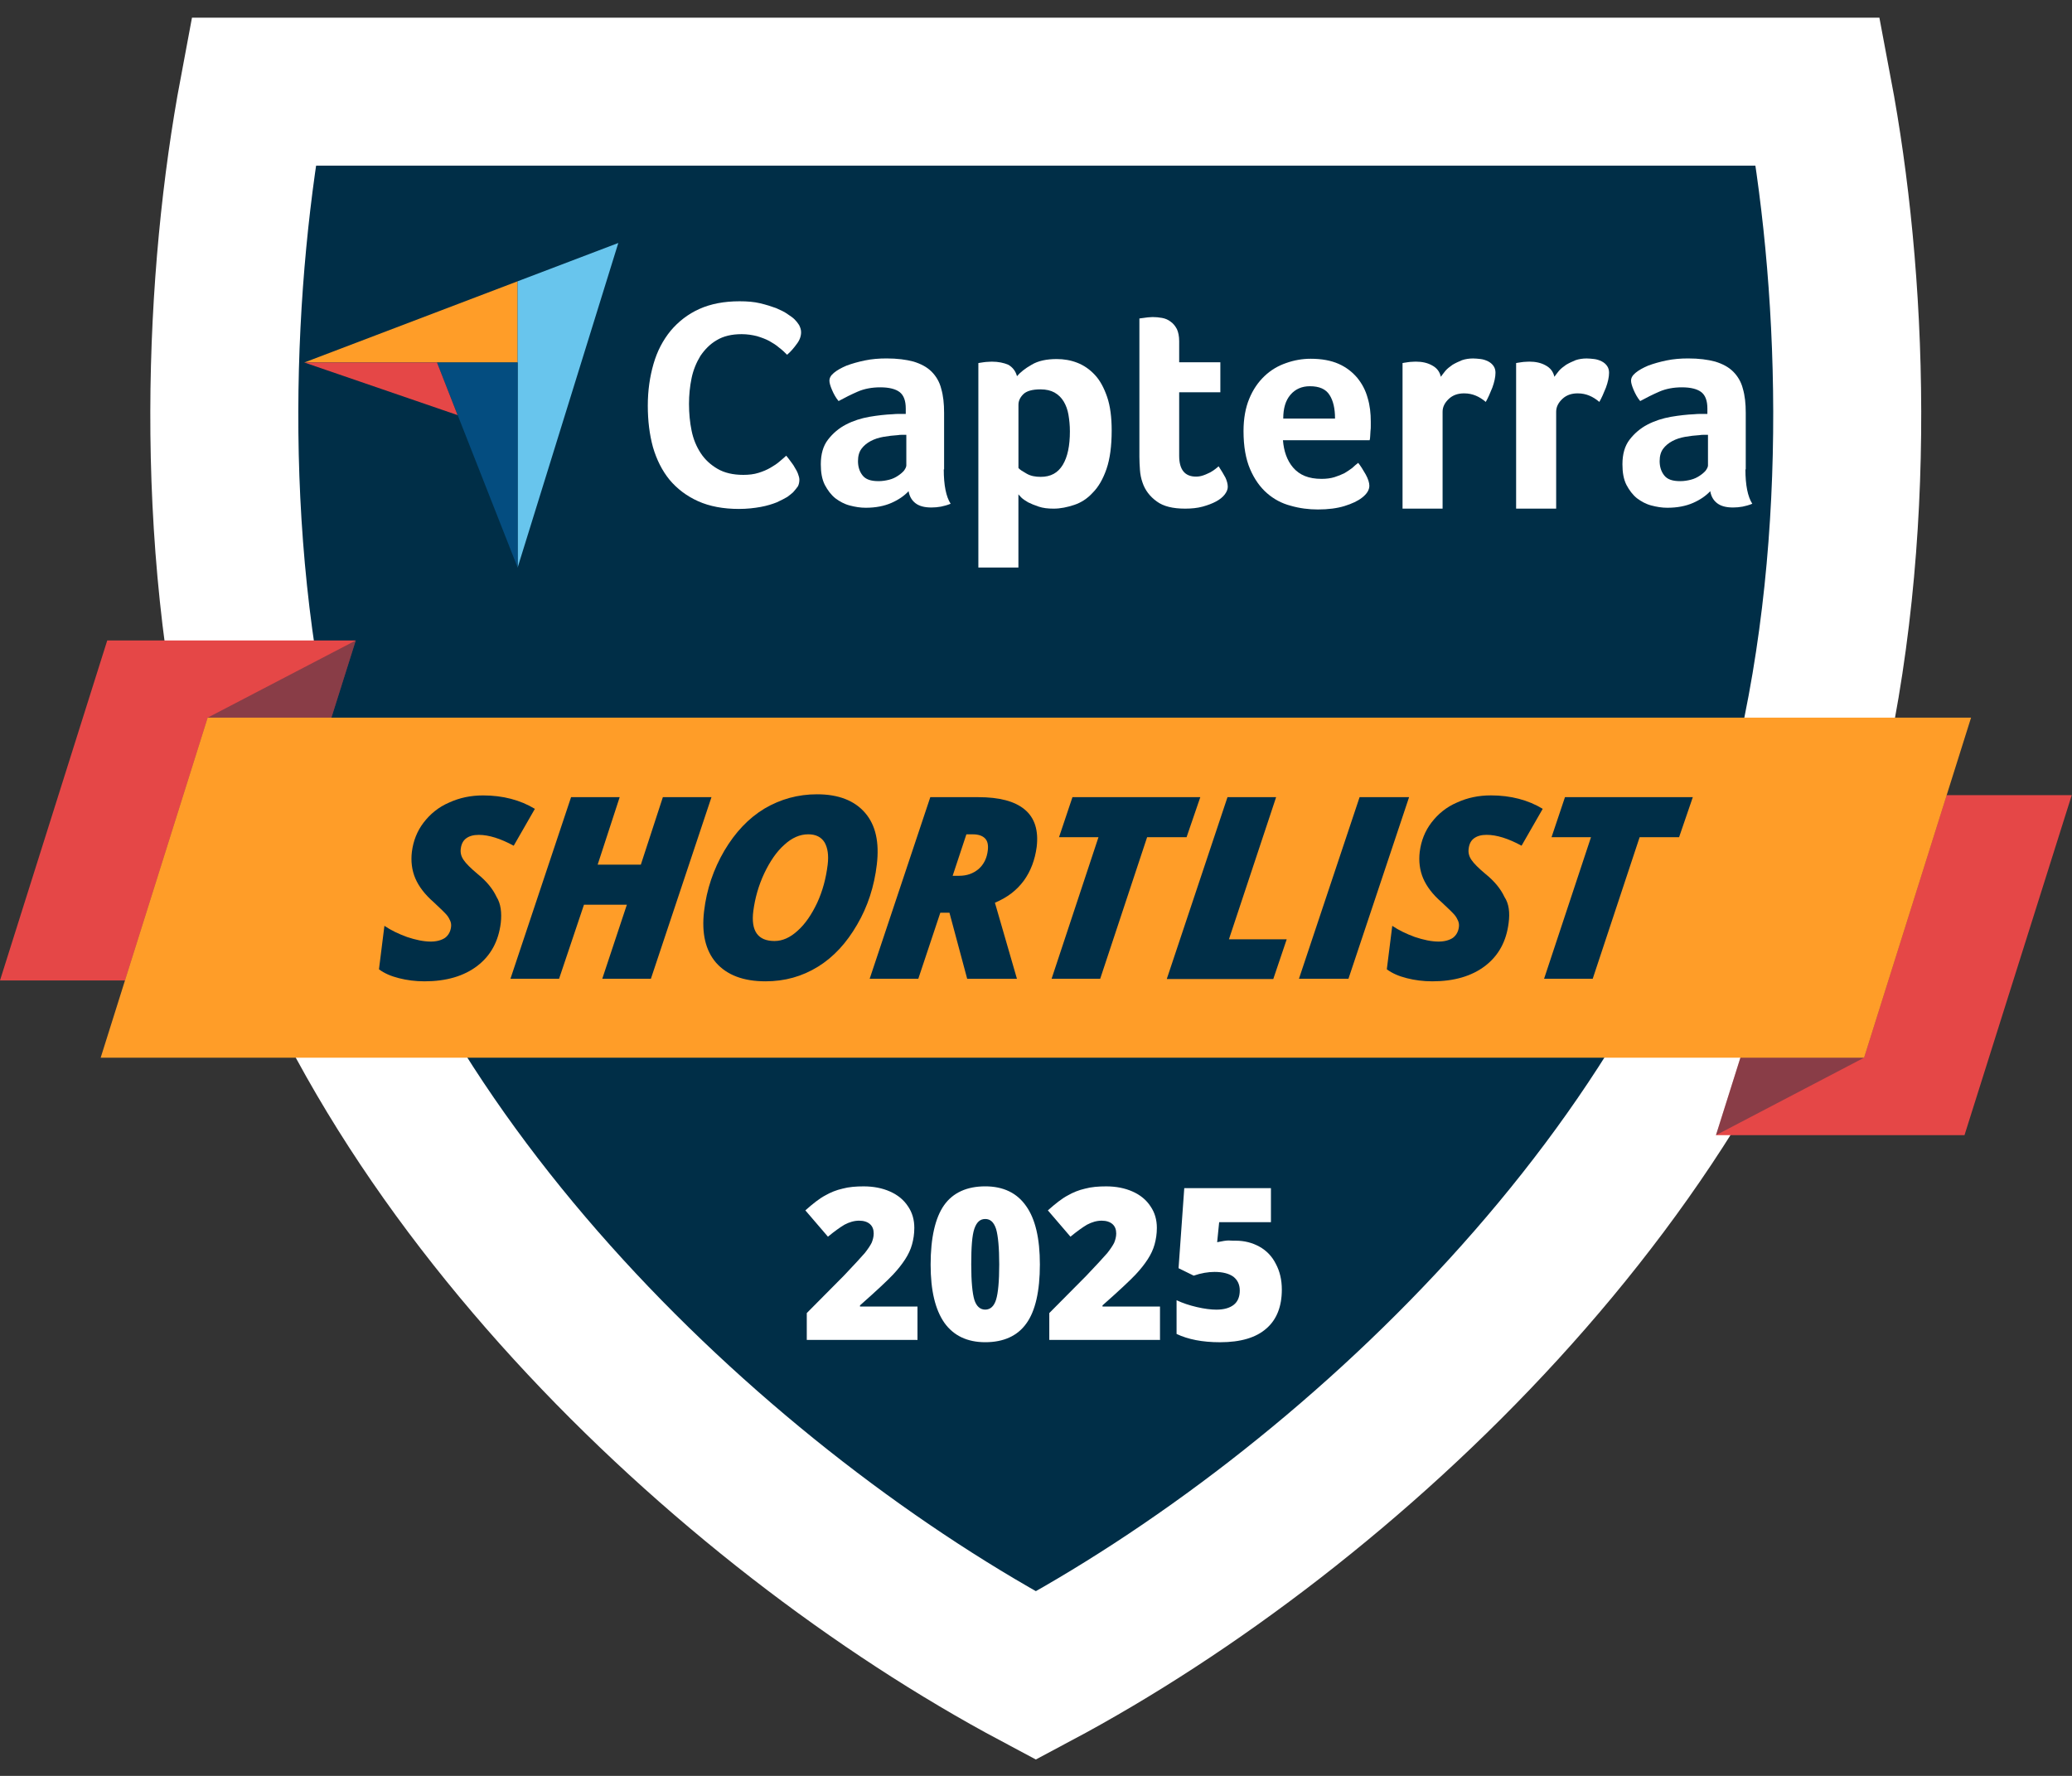<?xml version="1.0" encoding="utf-8"?>
<!-- Generator: Adobe Illustrator 28.1.0, SVG Export Plug-In . SVG Version: 6.00 Build 0)  -->
<svg version="1.1" id="Layer_1" xmlns="http://www.w3.org/2000/svg" xmlns:xlink="http://www.w3.org/1999/xlink" x="0px" y="0px"
	 viewBox="0 0 70 60" style="enable-background:new 0 0 70 60;" xml:space="preserve">
<rect x="0" y="0" width="70" height="60" fill="#333333" stroke="none"/>
<style type="text/css">
	.st0{clip-path:url(#SVGID_00000132074750942765599320000007699409669287146138_);}
	.st1{fill:#002E47;}
	.st2{fill:none;stroke:#FFFFFF;stroke-width:5;stroke-miterlimit:10;}
	.st3{fill:#E54747;}
	.st4{opacity:0.4;}
	.st5{fill:#FF9D28;}
	.st6{fill:#68C5ED;}
	.st7{fill:#044D80;}
	.st8{fill:#FFFFFF;}
</style>
<g>
	<defs>
		<rect id="SVGID_1_" width="70" height="60"/>
	</defs>
	<clipPath id="SVGID_00000174583932506554971650000013433730037845147056_">
		<use xlink:href="#SVGID_1_"  style="overflow:visible;"/>
	</clipPath>
	<g style="clip-path:url(#SVGID_00000174583932506554971650000013433730037845147056_);">
		<path class="st1" d="M63.083,26.73C59.692,40.836,46.3,53.271,34.996,58.972C23.701,53.271,10.3,40.836,6.908,26.73
			C4.638,17.29,5.44,7.261,6.87,1h56.262C64.552,7.261,65.354,17.29,63.083,26.73z"/>
		<path class="st2" d="M34.995,56.614C24.464,51.001,12.087,39.339,8.937,26.247C6.966,18.063,7.41,9.222,8.56,3.097h52.861
			c1.159,6.135,1.594,14.976-0.377,23.16C57.904,39.339,45.537,51.001,34.995,56.614z"/>
		<path class="st3" d="M0,33.126l3.623-11.488h8.396L8.396,33.126H0z"/>
		<g class="st4">
			<path class="st1" d="M3.401,35.735l3.614-11.488l5.005-2.609L8.396,33.126L3.401,35.735z"/>
		</g>
		<path class="st3" d="M69.991,26.865l-3.623,11.488h-8.396l3.623-11.488H69.991z"/>
		<g class="st4">
			<path class="st1" d="M66.59,24.247l-3.614,11.488l-5.005,2.618l3.623-11.488L66.59,24.247z"/>
		</g>
		<path class="st5" d="M66.59,24.247l-3.614,11.488H3.401l3.614-11.488H66.59z"/>
		<path class="st1" d="M16.918,31.184c-0.077,0.618-0.338,1.101-0.792,1.449c-0.454,0.348-1.053,0.522-1.787,0.522
			c-0.309,0-0.599-0.039-0.86-0.106c-0.271-0.068-0.493-0.164-0.676-0.3l0.184-1.469c0.212,0.145,0.473,0.271,0.763,0.377
			c0.29,0.097,0.56,0.155,0.802,0.155c0.203,0,0.367-0.048,0.483-0.126c0.116-0.087,0.184-0.213,0.203-0.367
			c0.01-0.077,0-0.145-0.029-0.212c-0.029-0.068-0.068-0.135-0.116-0.193c-0.058-0.068-0.203-0.212-0.444-0.435
			c-0.299-0.261-0.502-0.531-0.618-0.802c-0.116-0.271-0.155-0.58-0.116-0.899c0.048-0.367,0.174-0.696,0.396-0.986
			c0.222-0.29,0.502-0.522,0.86-0.676c0.358-0.164,0.734-0.242,1.15-0.242c0.667,0,1.256,0.155,1.749,0.454l-0.715,1.246
			c-0.444-0.242-0.841-0.367-1.179-0.367c-0.183,0-0.319,0.039-0.425,0.116c-0.106,0.077-0.164,0.193-0.184,0.348
			c-0.019,0.135,0.01,0.261,0.097,0.386c0.077,0.116,0.242,0.28,0.474,0.474c0.299,0.241,0.512,0.502,0.638,0.773
			C16.918,30.527,16.957,30.836,16.918,31.184z"/>
		<path class="st1" d="M21.99,33.068h-1.643l0.831-2.502h-1.449l-0.841,2.502h-1.643l2.048-6.135h1.642l-0.744,2.28h1.459
			l0.744-2.28h1.642L21.99,33.068z"/>
		<path class="st1" d="M27.604,26.836c0.725,0,1.266,0.213,1.623,0.628c0.358,0.416,0.483,0.995,0.396,1.739
			c-0.087,0.744-0.309,1.43-0.667,2.039c-0.358,0.618-0.792,1.092-1.324,1.42c-0.531,0.328-1.121,0.493-1.768,0.493
			c-0.754,0-1.304-0.213-1.672-0.628c-0.358-0.416-0.493-0.995-0.406-1.739c0.087-0.744,0.319-1.42,0.686-2.048
			c0.367-0.618,0.812-1.092,1.353-1.42C26.368,27,26.957,26.836,27.604,26.836z M27.962,29.213c0.039-0.319,0-0.57-0.106-0.754
			c-0.116-0.184-0.299-0.271-0.551-0.271c-0.28,0-0.551,0.116-0.812,0.358c-0.261,0.232-0.483,0.56-0.676,0.966
			c-0.193,0.415-0.309,0.831-0.367,1.266c-0.087,0.676,0.155,1.015,0.715,1.015c0.271,0,0.531-0.116,0.783-0.348
			c0.261-0.232,0.473-0.551,0.657-0.937C27.788,30.112,27.904,29.687,27.962,29.213z"/>
		<path class="st1" d="M31.768,30.836l-0.744,2.232h-1.643l2.048-6.135h1.623c0.705,0,1.227,0.135,1.565,0.416
			c0.338,0.28,0.473,0.705,0.406,1.266c-0.058,0.435-0.203,0.821-0.435,1.14c-0.242,0.328-0.56,0.57-0.976,0.744l0.744,2.57h-1.681
			l-0.599-2.232H31.768z M32.184,29.59h0.213c0.271,0,0.483-0.077,0.667-0.232c0.174-0.155,0.28-0.367,0.309-0.638
			c0.019-0.174-0.01-0.309-0.097-0.396c-0.087-0.087-0.222-0.135-0.406-0.135h-0.222L32.184,29.59z"/>
		<path class="st1" d="M37.169,33.068h-1.642l1.584-4.783h-1.333l0.454-1.353h4.319l-0.464,1.353h-1.333L37.169,33.068z"/>
		<path class="st1" d="M39.421,33.068l2.048-6.135h1.643l-1.594,4.802h1.952l-0.454,1.343h-3.594V33.068z"/>
		<path class="st1" d="M43.884,33.068l2.048-6.135h1.672l-2.048,6.135H43.884z"/>
		<path class="st1" d="M50.967,31.184c-0.077,0.618-0.338,1.101-0.792,1.449c-0.454,0.348-1.053,0.522-1.787,0.522
			c-0.309,0-0.599-0.039-0.86-0.106c-0.271-0.068-0.493-0.164-0.676-0.3l0.184-1.469c0.213,0.145,0.473,0.271,0.763,0.377
			c0.29,0.097,0.56,0.155,0.802,0.155c0.203,0,0.367-0.048,0.483-0.126c0.116-0.087,0.184-0.212,0.203-0.367
			c0.01-0.077,0-0.145-0.029-0.213c-0.029-0.068-0.068-0.135-0.116-0.193c-0.058-0.068-0.203-0.213-0.444-0.435
			c-0.3-0.261-0.502-0.531-0.618-0.802c-0.116-0.271-0.155-0.58-0.116-0.899c0.048-0.367,0.174-0.696,0.396-0.986
			c0.222-0.29,0.502-0.522,0.86-0.676c0.358-0.164,0.734-0.242,1.15-0.242c0.667,0,1.256,0.155,1.749,0.454l-0.715,1.246
			c-0.444-0.242-0.841-0.367-1.179-0.367c-0.184,0-0.319,0.039-0.425,0.116c-0.106,0.077-0.164,0.193-0.183,0.348
			c-0.019,0.135,0.01,0.261,0.097,0.386c0.077,0.116,0.242,0.28,0.473,0.473c0.299,0.241,0.512,0.502,0.638,0.773
			C50.977,30.527,51.015,30.836,50.967,31.184z"/>
		<path class="st1" d="M53.808,33.068h-1.643l1.585-4.783h-1.333l0.454-1.353h4.319l-0.464,1.353h-1.333L53.808,33.068z"/>
		<path class="st5" d="M10.28,12.247h4.483h2.725V9.503L10.28,12.247z"/>
		<path class="st6" d="M17.488,9.503v9.672l3.401-10.966L17.488,9.503z"/>
		<path class="st7" d="M17.488,12.247h-2.725l2.725,6.928V12.247z"/>
		<path class="st3" d="M10.28,12.247l5.179,1.778l-0.696-1.778H10.28z"/>
		<path class="st8" d="M26.793,16.633c-0.039,0.039-0.106,0.087-0.193,0.155c-0.097,0.058-0.212,0.116-0.358,0.184
			c-0.145,0.058-0.329,0.116-0.541,0.155c-0.213,0.039-0.464,0.068-0.734,0.068c-0.531,0-0.995-0.087-1.382-0.261
			c-0.387-0.174-0.705-0.415-0.966-0.725c-0.251-0.309-0.435-0.676-0.56-1.102c-0.116-0.425-0.174-0.889-0.174-1.401
			c0-0.512,0.068-0.976,0.193-1.411c0.126-0.435,0.319-0.802,0.58-1.121c0.261-0.309,0.58-0.56,0.966-0.734
			c0.386-0.174,0.841-0.261,1.362-0.261c0.261,0,0.493,0.019,0.696,0.068s0.386,0.106,0.541,0.164
			c0.155,0.068,0.28,0.126,0.386,0.203c0.106,0.068,0.184,0.126,0.232,0.174c0.058,0.058,0.106,0.116,0.155,0.193
			c0.039,0.077,0.068,0.155,0.068,0.242c0,0.135-0.048,0.271-0.145,0.396c-0.097,0.135-0.203,0.261-0.328,0.367
			c-0.077-0.077-0.164-0.164-0.271-0.242c-0.097-0.087-0.212-0.155-0.328-0.222c-0.126-0.068-0.261-0.116-0.415-0.164
			c-0.155-0.039-0.329-0.068-0.522-0.068c-0.338,0-0.618,0.068-0.841,0.203c-0.232,0.135-0.406,0.319-0.551,0.531
			c-0.135,0.222-0.242,0.474-0.299,0.754c-0.058,0.28-0.087,0.57-0.087,0.87c0,0.309,0.029,0.618,0.087,0.899
			c0.058,0.29,0.164,0.541,0.309,0.763c0.145,0.222,0.338,0.396,0.57,0.531c0.232,0.135,0.522,0.203,0.87,0.203
			c0.184,0,0.358-0.019,0.512-0.068c0.155-0.048,0.29-0.106,0.406-0.174c0.116-0.068,0.222-0.135,0.309-0.213
			c0.087-0.077,0.164-0.135,0.222-0.193c0.039,0.048,0.087,0.106,0.135,0.174c0.048,0.068,0.106,0.135,0.145,0.212
			c0.048,0.077,0.087,0.145,0.116,0.222c0.029,0.077,0.048,0.145,0.048,0.203c0,0.087-0.019,0.164-0.048,0.222
			C26.918,16.488,26.86,16.556,26.793,16.633z"/>
		<path class="st8" d="M31.884,15.86c0,0.531,0.077,0.918,0.232,1.16c-0.116,0.048-0.232,0.077-0.328,0.097
			c-0.106,0.019-0.213,0.029-0.319,0.029c-0.242,0-0.415-0.048-0.541-0.145c-0.126-0.097-0.203-0.232-0.232-0.406
			c-0.145,0.155-0.338,0.29-0.58,0.396c-0.241,0.106-0.531,0.164-0.869,0.164c-0.184,0-0.358-0.029-0.541-0.077
			c-0.184-0.048-0.338-0.135-0.483-0.242c-0.145-0.116-0.261-0.271-0.358-0.454c-0.097-0.193-0.135-0.425-0.135-0.696
			c0-0.338,0.077-0.618,0.242-0.831c0.164-0.213,0.367-0.387,0.609-0.512c0.242-0.126,0.512-0.212,0.792-0.261
			c0.28-0.048,0.551-0.077,0.783-0.087c0.077-0.01,0.155-0.01,0.232-0.01h0.212v-0.184c0-0.261-0.068-0.444-0.203-0.551
			c-0.135-0.106-0.357-0.164-0.657-0.164c-0.28,0-0.541,0.048-0.763,0.145c-0.222,0.097-0.435,0.203-0.647,0.319
			c-0.097-0.116-0.164-0.242-0.222-0.377c-0.058-0.135-0.087-0.241-0.087-0.309c0-0.097,0.048-0.183,0.155-0.27
			c0.106-0.087,0.242-0.164,0.425-0.242c0.184-0.068,0.386-0.126,0.618-0.174c0.232-0.048,0.473-0.068,0.734-0.068
			c0.358,0,0.657,0.039,0.908,0.106c0.251,0.077,0.454,0.184,0.609,0.338c0.155,0.155,0.271,0.348,0.328,0.58
			c0.068,0.232,0.097,0.502,0.097,0.812v1.913H31.884z M30.609,14.691h-0.135c-0.048,0-0.097,0-0.135,0.01
			c-0.164,0.01-0.328,0.029-0.493,0.058c-0.164,0.029-0.309,0.077-0.435,0.145c-0.126,0.068-0.232,0.155-0.309,0.261
			c-0.077,0.106-0.116,0.241-0.116,0.415c0,0.184,0.048,0.348,0.155,0.483c0.106,0.135,0.28,0.193,0.541,0.193
			c0.126,0,0.242-0.019,0.358-0.048c0.116-0.029,0.212-0.077,0.299-0.135c0.087-0.058,0.155-0.116,0.203-0.174
			c0.048-0.068,0.077-0.126,0.077-0.174v-1.034H30.609z"/>
		<path class="st8" d="M34.358,12.71c0.106-0.126,0.271-0.261,0.493-0.386c0.222-0.135,0.512-0.193,0.85-0.193
			c0.242,0,0.473,0.039,0.696,0.126c0.222,0.087,0.416,0.222,0.589,0.406c0.174,0.184,0.309,0.435,0.416,0.744
			c0.106,0.309,0.155,0.686,0.155,1.14c0,0.522-0.058,0.957-0.174,1.295c-0.116,0.338-0.271,0.609-0.464,0.802
			c-0.184,0.203-0.396,0.338-0.628,0.415c-0.232,0.077-0.464,0.126-0.696,0.126c-0.193,0-0.358-0.019-0.503-0.068
			c-0.145-0.048-0.261-0.097-0.357-0.145c-0.097-0.058-0.174-0.106-0.232-0.164c-0.048-0.058-0.087-0.087-0.097-0.106v2.473h-1.353
			v-6.908c0.029-0.01,0.077-0.01,0.116-0.019c0.039-0.01,0.087-0.01,0.145-0.019c0.058,0,0.116-0.01,0.193-0.01
			c0.222,0,0.406,0.039,0.56,0.106C34.213,12.411,34.31,12.536,34.358,12.71z M36.145,14.575c0-0.203-0.019-0.387-0.048-0.56
			s-0.087-0.328-0.164-0.454c-0.077-0.126-0.174-0.222-0.309-0.3c-0.126-0.068-0.28-0.106-0.473-0.106
			c-0.28,0-0.473,0.058-0.58,0.164c-0.106,0.106-0.164,0.222-0.164,0.358v2.135c0.048,0.058,0.145,0.116,0.28,0.193
			c0.135,0.077,0.29,0.106,0.474,0.106c0.338,0,0.58-0.135,0.744-0.406C36.068,15.435,36.145,15.058,36.145,14.575z"/>
		<path class="st8" d="M38.599,16.305c-0.048-0.135-0.077-0.28-0.087-0.425c-0.01-0.145-0.019-0.3-0.019-0.444v-4.676
			c0.048-0.01,0.097-0.01,0.145-0.019c0.048-0.01,0.097-0.01,0.145-0.019c0.048,0,0.106-0.01,0.155-0.01
			c0.106,0,0.213,0.01,0.319,0.029c0.106,0.019,0.203,0.058,0.29,0.126c0.087,0.058,0.155,0.145,0.213,0.251
			c0.048,0.106,0.077,0.242,0.077,0.406v0.715h1.391v1.014h-1.391v2.145c0,0.473,0.193,0.705,0.57,0.705
			c0.097,0,0.184-0.019,0.261-0.048c0.087-0.029,0.155-0.068,0.222-0.097c0.068-0.039,0.126-0.077,0.174-0.116
			c0.048-0.039,0.087-0.068,0.106-0.087c0.097,0.145,0.174,0.28,0.232,0.386c0.048,0.106,0.077,0.213,0.077,0.309
			c0,0.087-0.039,0.174-0.106,0.261c-0.068,0.087-0.164,0.164-0.29,0.232c-0.126,0.068-0.28,0.126-0.454,0.174
			c-0.174,0.048-0.377,0.068-0.589,0.068c-0.416,0-0.734-0.077-0.957-0.241C38.851,16.778,38.686,16.566,38.599,16.305z"/>
		<path class="st8" d="M44.648,16.179c0.164,0,0.309-0.019,0.435-0.058c0.126-0.039,0.242-0.087,0.338-0.135
			c0.097-0.058,0.184-0.116,0.261-0.174c0.077-0.068,0.135-0.126,0.203-0.174c0.077,0.097,0.164,0.232,0.251,0.387
			c0.087,0.155,0.126,0.29,0.126,0.386c0,0.145-0.087,0.28-0.251,0.406c-0.135,0.106-0.338,0.203-0.589,0.28
			c-0.251,0.077-0.551,0.116-0.899,0.116c-0.309,0-0.618-0.039-0.918-0.126c-0.299-0.077-0.57-0.222-0.802-0.425
			s-0.425-0.473-0.57-0.812c-0.145-0.338-0.222-0.763-0.222-1.285c0-0.425,0.068-0.792,0.193-1.092
			c0.126-0.309,0.3-0.56,0.512-0.763c0.213-0.203,0.454-0.348,0.734-0.444c0.271-0.097,0.551-0.145,0.831-0.145
			c0.367,0,0.686,0.058,0.947,0.174c0.261,0.116,0.464,0.28,0.628,0.473c0.164,0.203,0.28,0.425,0.348,0.676
			c0.077,0.251,0.106,0.522,0.106,0.802v0.145c0,0.058,0,0.106-0.01,0.174c0,0.058-0.01,0.116-0.01,0.174
			c0,0.058-0.01,0.106-0.019,0.135h-2.928c0.029,0.367,0.135,0.676,0.338,0.918C43.904,16.053,44.213,16.179,44.648,16.179z
			 M45.102,14.131c0-0.319-0.058-0.589-0.183-0.783c-0.126-0.203-0.348-0.299-0.667-0.299c-0.271,0-0.493,0.097-0.657,0.29
			c-0.164,0.193-0.242,0.454-0.242,0.802h1.749V14.131z"/>
		<path class="st8" d="M48.677,12.73c0.039-0.058,0.097-0.126,0.155-0.203c0.068-0.077,0.145-0.135,0.241-0.203
			c0.097-0.058,0.203-0.106,0.319-0.155c0.116-0.039,0.242-0.058,0.377-0.058c0.077,0,0.164,0.01,0.251,0.019
			c0.087,0.01,0.174,0.039,0.251,0.077c0.077,0.039,0.135,0.087,0.184,0.155c0.048,0.068,0.068,0.145,0.068,0.232
			c0,0.145-0.039,0.319-0.106,0.502c-0.077,0.193-0.145,0.348-0.222,0.483c-0.116-0.097-0.222-0.164-0.338-0.212
			c-0.116-0.048-0.242-0.077-0.396-0.077c-0.203,0-0.377,0.058-0.512,0.184c-0.135,0.126-0.213,0.271-0.213,0.435v3.275h-1.353
			v-4.918c0.029-0.01,0.077-0.01,0.116-0.019c0.039-0.01,0.087-0.01,0.135-0.019c0.048,0,0.116-0.01,0.193-0.01
			c0.213,0,0.396,0.039,0.551,0.126C48.542,12.43,48.638,12.556,48.677,12.73z"/>
		<path class="st8" d="M52.513,12.73c0.039-0.058,0.097-0.126,0.155-0.203c0.068-0.077,0.145-0.135,0.242-0.203
			c0.097-0.058,0.203-0.106,0.319-0.155c0.116-0.039,0.242-0.058,0.377-0.058c0.077,0,0.164,0.01,0.251,0.019
			c0.087,0.01,0.174,0.039,0.251,0.077c0.077,0.039,0.135,0.087,0.184,0.155c0.048,0.068,0.068,0.145,0.068,0.232
			c0,0.145-0.039,0.319-0.106,0.502c-0.077,0.193-0.145,0.348-0.222,0.483c-0.116-0.097-0.222-0.164-0.338-0.212
			c-0.116-0.048-0.242-0.077-0.396-0.077c-0.203,0-0.377,0.058-0.512,0.184c-0.135,0.126-0.213,0.271-0.213,0.435v3.275h-1.353
			v-4.918c0.029-0.01,0.077-0.01,0.116-0.019c0.039-0.01,0.087-0.01,0.135-0.019c0.048,0,0.116-0.01,0.193-0.01
			c0.213,0,0.396,0.039,0.551,0.126C52.377,12.43,52.474,12.556,52.513,12.73z"/>
		<path class="st8" d="M58.967,15.86c0,0.531,0.077,0.918,0.232,1.16c-0.116,0.048-0.232,0.077-0.328,0.097
			c-0.106,0.019-0.213,0.029-0.319,0.029c-0.242,0-0.415-0.048-0.541-0.145c-0.126-0.097-0.203-0.232-0.232-0.406
			c-0.145,0.155-0.338,0.29-0.58,0.396c-0.242,0.106-0.531,0.164-0.87,0.164c-0.184,0-0.358-0.029-0.541-0.077
			c-0.184-0.048-0.338-0.135-0.483-0.242c-0.145-0.116-0.261-0.271-0.358-0.454c-0.097-0.193-0.135-0.425-0.135-0.696
			c0-0.338,0.077-0.618,0.241-0.831c0.164-0.213,0.367-0.387,0.609-0.512c0.242-0.126,0.512-0.212,0.792-0.261
			c0.28-0.048,0.551-0.077,0.783-0.087c0.077-0.01,0.155-0.01,0.232-0.01h0.213v-0.184c0-0.261-0.068-0.444-0.203-0.551
			c-0.135-0.106-0.358-0.164-0.657-0.164c-0.28,0-0.541,0.048-0.763,0.145c-0.222,0.097-0.435,0.203-0.647,0.319
			c-0.097-0.116-0.164-0.242-0.222-0.377c-0.058-0.135-0.087-0.241-0.087-0.309c0-0.097,0.048-0.183,0.155-0.27
			c0.106-0.087,0.242-0.164,0.425-0.242c0.184-0.068,0.386-0.126,0.618-0.174c0.232-0.048,0.473-0.068,0.734-0.068
			c0.357,0,0.657,0.039,0.908,0.106c0.251,0.077,0.454,0.184,0.609,0.338c0.155,0.155,0.271,0.348,0.329,0.58
			c0.068,0.232,0.097,0.502,0.097,0.812v1.913H58.967z M57.692,14.691h-0.135c-0.048,0-0.097,0-0.135,0.01
			c-0.164,0.01-0.329,0.029-0.493,0.058c-0.164,0.029-0.309,0.077-0.435,0.145c-0.126,0.068-0.232,0.155-0.309,0.261
			c-0.077,0.106-0.116,0.241-0.116,0.415c0,0.184,0.048,0.348,0.155,0.483c0.106,0.135,0.28,0.193,0.541,0.193
			c0.126,0,0.242-0.019,0.357-0.048c0.116-0.029,0.213-0.077,0.3-0.135c0.087-0.058,0.155-0.116,0.203-0.174
			c0.048-0.068,0.077-0.126,0.077-0.174v-1.034H57.692z"/>
		<path class="st8" d="M30.976,45.271h-3.72v-0.908l1.256-1.266c0.358-0.377,0.589-0.628,0.705-0.763
			c0.106-0.135,0.184-0.251,0.232-0.348c0.039-0.097,0.068-0.203,0.068-0.309c0-0.135-0.039-0.242-0.126-0.319
			c-0.087-0.077-0.212-0.116-0.367-0.116c-0.164,0-0.329,0.048-0.493,0.135c-0.164,0.097-0.348,0.232-0.56,0.406l-0.763-0.889
			c0.261-0.232,0.483-0.406,0.667-0.502c0.184-0.106,0.377-0.184,0.589-0.232c0.212-0.058,0.454-0.077,0.715-0.077
			c0.329,0,0.628,0.058,0.889,0.174c0.261,0.116,0.464,0.28,0.609,0.503c0.145,0.212,0.212,0.454,0.212,0.725
			c0,0.203-0.029,0.387-0.077,0.56c-0.048,0.174-0.126,0.338-0.232,0.502c-0.106,0.164-0.242,0.338-0.415,0.522
			c-0.174,0.184-0.541,0.531-1.111,1.034v0.039h1.942v1.13H30.976z"/>
		<path class="st8" d="M35.131,42.72c0,0.908-0.155,1.575-0.454,1.99c-0.3,0.425-0.773,0.638-1.391,0.638
			c-0.609,0-1.072-0.222-1.382-0.657c-0.309-0.444-0.464-1.092-0.464-1.961c0-0.908,0.155-1.585,0.454-2.01
			c0.3-0.425,0.773-0.638,1.391-0.638c0.609,0,1.073,0.222,1.382,0.667C34.977,41.184,35.131,41.841,35.131,42.72z M32.812,42.72
			c0,0.58,0.039,0.976,0.106,1.198c0.068,0.213,0.193,0.329,0.367,0.329s0.299-0.116,0.367-0.338
			c0.068-0.222,0.106-0.618,0.106-1.188c0-0.57-0.039-0.966-0.106-1.198c-0.077-0.232-0.193-0.338-0.367-0.338
			s-0.29,0.106-0.367,0.328C32.841,41.735,32.812,42.131,32.812,42.72z"/>
		<path class="st8" d="M39.169,45.271h-3.72v-0.908l1.256-1.266c0.358-0.377,0.589-0.628,0.705-0.763
			c0.106-0.135,0.184-0.251,0.232-0.348c0.039-0.097,0.068-0.203,0.068-0.309c0-0.135-0.039-0.242-0.126-0.319
			c-0.087-0.077-0.213-0.116-0.367-0.116c-0.164,0-0.328,0.048-0.493,0.135c-0.164,0.097-0.348,0.232-0.56,0.406l-0.763-0.889
			c0.261-0.232,0.483-0.406,0.667-0.502c0.184-0.106,0.377-0.184,0.589-0.232c0.213-0.058,0.454-0.077,0.715-0.077
			c0.329,0,0.628,0.058,0.889,0.174c0.261,0.116,0.464,0.28,0.609,0.503c0.145,0.212,0.213,0.454,0.213,0.725
			c0,0.203-0.029,0.387-0.077,0.56c-0.048,0.174-0.126,0.338-0.232,0.502c-0.106,0.164-0.242,0.338-0.416,0.522
			c-0.174,0.184-0.541,0.531-1.111,1.034v0.039h1.942v1.13H39.169z"/>
		<path class="st8" d="M41.749,41.918c0.29,0,0.56,0.068,0.802,0.203c0.242,0.135,0.425,0.329,0.551,0.58
			c0.135,0.251,0.203,0.541,0.203,0.87c0,0.57-0.174,1.014-0.522,1.314c-0.348,0.309-0.869,0.464-1.565,0.464
			c-0.599,0-1.082-0.097-1.469-0.28v-1.14c0.203,0.097,0.435,0.174,0.686,0.232c0.251,0.058,0.473,0.087,0.657,0.087
			c0.261,0,0.454-0.058,0.589-0.164c0.135-0.106,0.203-0.271,0.203-0.483c0-0.193-0.068-0.348-0.213-0.464
			c-0.145-0.106-0.358-0.164-0.638-0.164c-0.213,0-0.454,0.039-0.705,0.126l-0.512-0.251l0.193-2.705h2.928v1.15h-1.749
			l-0.068,0.676c0.183-0.039,0.309-0.058,0.386-0.058C41.614,41.918,41.682,41.918,41.749,41.918z"/>
	</g>
</g>
</svg>
